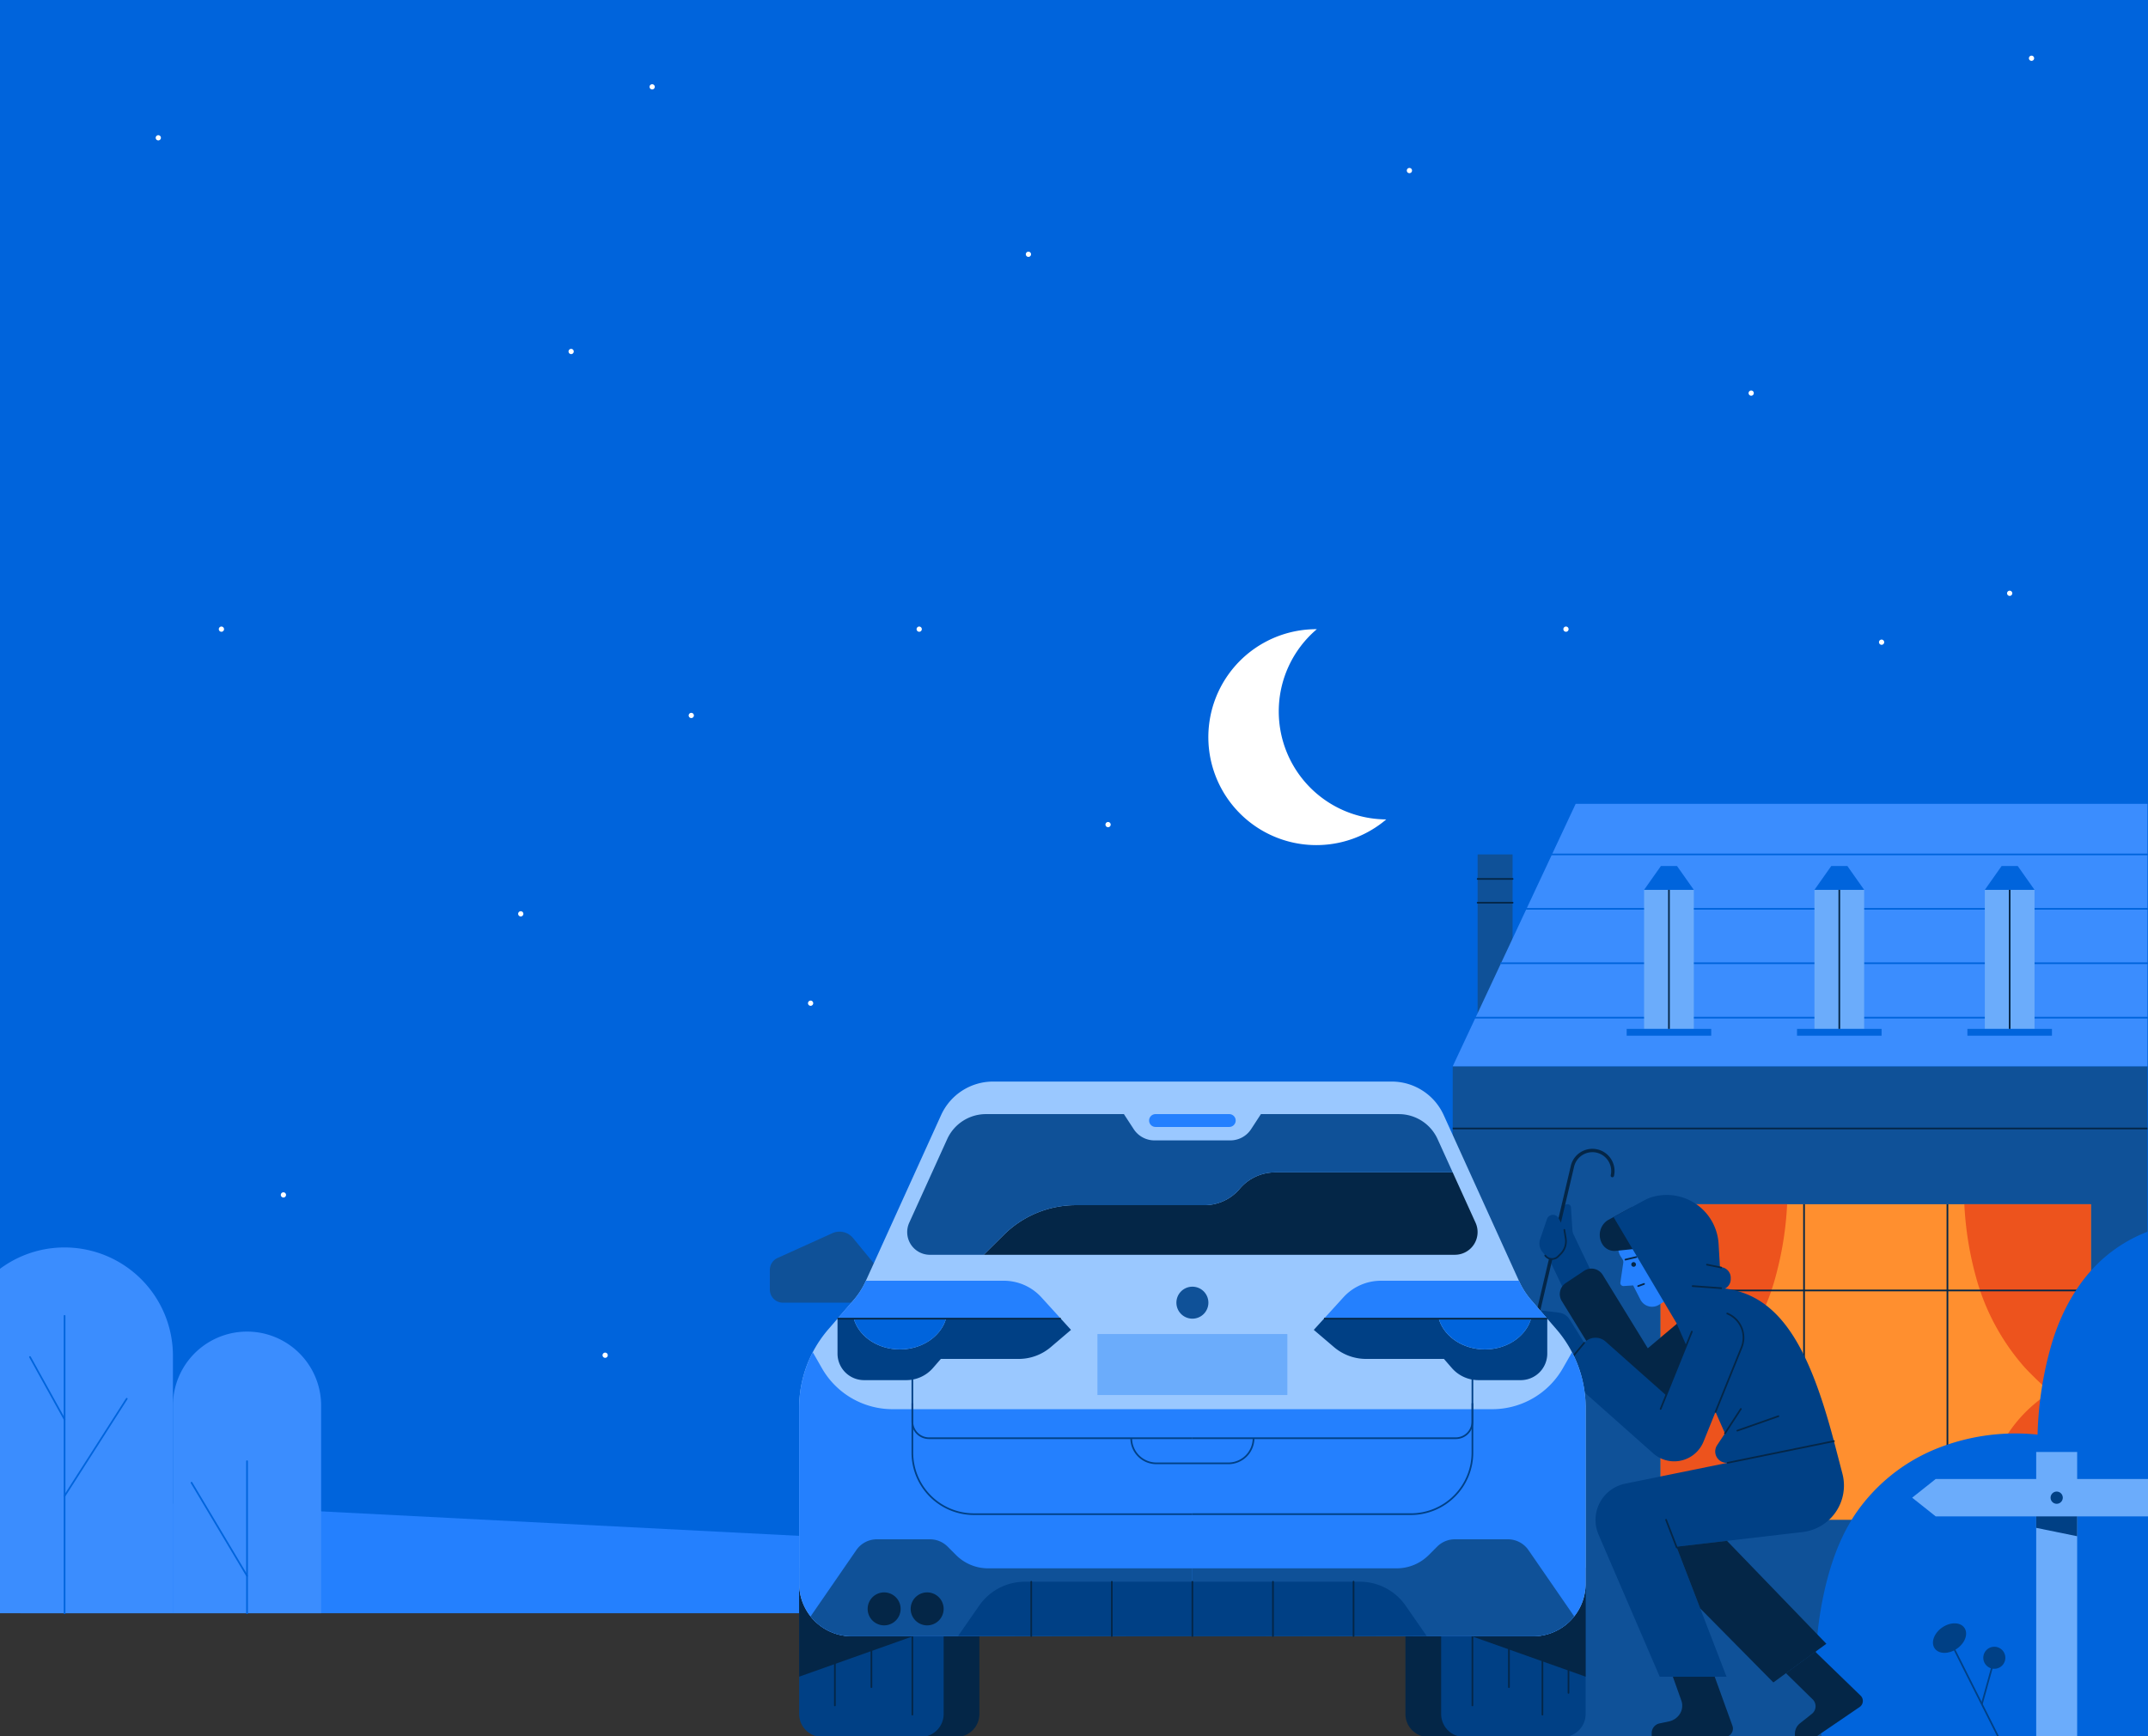 <svg xmlns="http://www.w3.org/2000/svg" xmlns:xlink="http://www.w3.org/1999/xlink" width="590" height="477" viewBox="0 0 590 477">
  <rect x="0" y="0" width="590" height="477" fill="#333333" stroke="none"/>
  <defs>
    <clipPath id="clip-Tile_-_Big">
      <rect width="590" height="477"/>
    </clipPath>
  </defs>
  <g id="Tile_-_Big" data-name="Tile - Big" clip-path="url(#clip-Tile_-_Big)">
    <g id="Group_11221" data-name="Group 11221" transform="translate(-123.641 72.591)">
      <path id="Path_1056" data-name="Path 1056" d="M0,0H591.073V443.056H0Z" transform="translate(122.641 -72.753)" fill="#0064dc"/>
      <g id="Group_11039" data-name="Group 11039" transform="translate(0.729 58.363)">
        <g id="Group_10905" data-name="Group 10905" transform="translate(128.497 280.051)">
          <path id="Path_74070" data-name="Path 74070" d="M573.938,577l-400.291-20.5v32.219H573.938Z" transform="translate(-173.647 -556.495)" fill="#2480fe"/>
        </g>
        <g id="Group_10906" data-name="Group 10906" transform="translate(122.505 211.777)">
          <path id="Path_74071" data-name="Path 74071" d="M18.674,408.514A29.627,29.627,0,0,0,.532,414.689v94.317H48.439V438.278A29.764,29.764,0,0,0,18.674,408.514Z" transform="translate(-0.532 -408.514)" fill="#3b8dfe"/>
        </g>
        <g id="Group_10908" data-name="Group 10908" transform="translate(454.825 41.905)">
          <path id="Path_74072" data-name="Path 74072" d="M900.281,62.928a29.589,29.589,0,0,1,10.462-22.6c-.044,0-.088,0-.132,0a29.662,29.662,0,1,0,19.2,52.263,29.66,29.66,0,0,1-29.53-29.659" transform="translate(-880.95 -40.323)" fill="#fff"/>
        </g>
        <g id="Group_10909" data-name="Group 10909" transform="translate(170.412 234.893)">
          <path id="Path_74073" data-name="Path 74073" d="M145.076,535.994H104.368V478.971a20.354,20.354,0,1,1,40.708,0Z" transform="translate(-104.368 -458.617)" fill="#3b8dfe"/>
        </g>
        <g id="Group_10910" data-name="Group 10910" transform="translate(190.535 270.256)">
          <path id="Path_74074" data-name="Path 74074" d="M148.216,577.51a.23.23,0,0,1-.231-.231V535.5a.231.231,0,0,1,.461,0v41.783A.231.231,0,0,1,148.216,577.51Z" transform="translate(-147.985 -535.266)" fill="#0064dc"/>
        </g>
        <g id="Group_10911" data-name="Group 10911" transform="translate(140.417 230.366)">
          <path id="Path_74075" data-name="Path 74075" d="M39.586,530.94a.231.231,0,0,1-.231-.231V449.037a.231.231,0,1,1,.461,0v81.672A.231.231,0,0,1,39.586,530.94Z" transform="translate(-39.355 -448.806)" fill="#0064dc"/>
        </g>
        <g id="Group_10912" data-name="Group 10912" transform="translate(140.417 253.105)">
          <path id="Path_74076" data-name="Path 74076" d="M39.585,525.267a.231.231,0,0,1-.194-.355L56.473,498.2a.231.231,0,0,1,.388.249L39.78,525.161A.23.23,0,0,1,39.585,525.267Z" transform="translate(-39.355 -498.092)" fill="#0064dc"/>
        </g>
        <g id="Group_10913" data-name="Group 10913" transform="translate(130.904 241.617)">
          <path id="Path_74077" data-name="Path 74077" d="M28.48,490.837a.231.231,0,0,1-.2-.119l-9.513-17.184a.231.231,0,0,1,.4-.224l9.513,17.184a.231.231,0,0,1-.2.343Z" transform="translate(-18.737 -473.192)" fill="#0064dc"/>
        </g>
        <g id="Group_10914" data-name="Group 10914" transform="translate(175.295 276.189)">
          <path id="Path_74078" data-name="Path 74078" d="M130.423,574.156a.231.231,0,0,1-.2-.112l-15.24-25.57a.231.231,0,1,1,.4-.236l15.24,25.57a.23.23,0,0,1-.2.349Z" transform="translate(-114.953 -548.125)" fill="#0064dc"/>
        </g>
        <g id="Group_11025" data-name="Group 11025" transform="translate(552.328 41.189)">
          <path id="Path_74167" data-name="Path 74167" d="M1093.715,39.487a.716.716,0,1,1-.716-.716.716.716,0,0,1,.716.716" transform="translate(-1092.283 -38.771)" fill="#fff"/>
        </g>
        <g id="Group_11196" data-name="Group 11196" transform="translate(509.328 -84.811)">
          <path id="Path_74167-2" data-name="Path 74167" d="M1093.715,39.487a.716.716,0,1,1-.716-.716.716.716,0,0,1,.716.716" transform="translate(-1092.283 -38.771)" fill="#fff"/>
        </g>
        <g id="Group_11194" data-name="Group 11194" transform="translate(301.328 -107.811)">
          <path id="Path_74167-3" data-name="Path 74167" d="M1093.715,39.487a.716.716,0,1,1-.716-.716.716.716,0,0,1,.716.716" transform="translate(-1092.283 -38.771)" fill="#fff"/>
        </g>
        <g id="Group_11026" data-name="Group 11026" transform="translate(639.021 44.769)">
          <path id="Path_74168" data-name="Path 74168" d="M1281.619,47.247a.716.716,0,1,1-.716-.716.716.716,0,0,1,.716.716" transform="translate(-1280.187 -46.531)" fill="#fff"/>
        </g>
        <g id="Group_11027" data-name="Group 11027" transform="translate(674.202 31.335)">
          <path id="Path_74169" data-name="Path 74169" d="M1357.872,18.129a.716.716,0,1,1-.716-.716.716.716,0,0,1,.716.716" transform="translate(-1356.44 -17.413)" fill="#fff"/>
        </g>
        <g id="Group_11197" data-name="Group 11197" transform="translate(680.202 -115.665)">
          <path id="Path_74169-2" data-name="Path 74169" d="M1357.872,18.129a.716.716,0,1,1-.716-.716.716.716,0,0,1,.716.716" transform="translate(-1356.44 -17.413)" fill="#fff"/>
        </g>
        <g id="Group_11195" data-name="Group 11195" transform="translate(603.202 -23.665)">
          <path id="Path_74169-3" data-name="Path 74169" d="M1357.872,18.129a.716.716,0,1,1-.716-.716.716.716,0,0,1,.716.716" transform="translate(-1356.44 -17.413)" fill="#fff"/>
        </g>
        <g id="Group_11028" data-name="Group 11028" transform="translate(426.555 94.886)">
          <path id="Path_74170" data-name="Path 74170" d="M821.108,155.873a.716.716,0,1,1-.716-.716.716.716,0,0,1,.716.716" transform="translate(-819.676 -155.157)" fill="#fff"/>
        </g>
        <g id="Group_11029" data-name="Group 11029" transform="translate(312.076 64.897)">
          <path id="Path_74171" data-name="Path 74171" d="M572.979,90.874a.716.716,0,1,1-.716-.716.716.716,0,0,1,.716.716" transform="translate(-571.547 -90.158)" fill="#fff"/>
        </g>
        <g id="Group_11191" data-name="Group 11191" transform="translate(279.076 -35.103)">
          <path id="Path_74171-2" data-name="Path 74171" d="M572.979,90.874a.716.716,0,1,1-.716-.716.716.716,0,0,1,.716.716" transform="translate(-571.547 -90.158)" fill="#fff"/>
        </g>
        <g id="Group_11030" data-name="Group 11030" transform="translate(374.678 41.189)">
          <path id="Path_74172" data-name="Path 74172" d="M708.667,39.487a.716.716,0,1,1-.716-.716.716.716,0,0,1,.716.716" transform="translate(-707.235 -38.771)" fill="#fff"/>
        </g>
        <g id="Group_11193" data-name="Group 11193" transform="translate(404.678 -61.811)">
          <path id="Path_74172-2" data-name="Path 74172" d="M708.667,39.487a.716.716,0,1,1-.716-.716.716.716,0,0,1,.716.716" transform="translate(-707.235 -38.771)" fill="#fff"/>
        </g>
        <g id="Group_11192" data-name="Group 11192" transform="translate(165.678 -93.811)">
          <path id="Path_74172-3" data-name="Path 74172" d="M708.667,39.487a.716.716,0,1,1-.716-.716.716.716,0,0,1,.716.716" transform="translate(-707.235 -38.771)" fill="#fff"/>
        </g>
        <g id="Group_11031" data-name="Group 11031" transform="translate(344.847 143.955)">
          <path id="Path_74173" data-name="Path 74173" d="M644.008,262.229a.716.716,0,1,1-.716-.716.716.716,0,0,1,.716.716" transform="translate(-642.576 -261.513)" fill="#fff"/>
        </g>
        <g id="Group_11032" data-name="Group 11032" transform="translate(200.044 196.625)">
          <path id="Path_74174" data-name="Path 74174" d="M330.154,376.39a.716.716,0,1,1-.716-.716.716.716,0,0,1,.716.716" transform="translate(-328.722 -375.674)" fill="#fff"/>
        </g>
        <g id="Group_11033" data-name="Group 11033" transform="translate(108.552 63.773)">
          <path id="Path_74175" data-name="Path 74175" d="M131.848,88.438a.716.716,0,1,1-.716-.716.716.716,0,0,1,.716.716" transform="translate(-130.416 -87.722)" fill="#fff"/>
        </g>
        <g id="Group_11034" data-name="Group 11034" transform="translate(183.014 41.189)">
          <path id="Path_74176" data-name="Path 74176" d="M293.242,39.487a.716.716,0,1,1-.716-.716.716.716,0,0,1,.716.716" transform="translate(-291.81 -38.771)" fill="#fff"/>
        </g>
        <g id="Group_11035" data-name="Group 11035" transform="translate(70.912 143.239)">
          <path id="Path_74177" data-name="Path 74177" d="M50.266,260.677a.716.716,0,1,1-.717-.716.717.717,0,0,1,.717.716" transform="translate(-48.833 -259.961)" fill="#fff"/>
        </g>
        <g id="Group_11036" data-name="Group 11036" transform="translate(265.234 119.401)">
          <path id="Path_74178" data-name="Path 74178" d="M471.45,209.009a.716.716,0,1,1-.716-.716.716.716,0,0,1,.716.716" transform="translate(-470.018 -208.293)" fill="#fff"/>
        </g>
        <g id="Group_11037" data-name="Group 11037" transform="translate(288.417 240.671)">
          <path id="Path_74179" data-name="Path 74179" d="M521.7,471.858a.716.716,0,1,1-.716-.716.716.716,0,0,1,.716.716" transform="translate(-520.266 -471.142)" fill="#fff"/>
        </g>
        <g id="Group_11220" data-name="Group 11220" transform="translate(0 34)">
          <g id="Group_10915" data-name="Group 10915" transform="translate(521.935 128.007)">
            <rect id="Rectangle_9677" data-name="Rectangle 9677" width="190.818" height="184.263" fill="#0f5198"/>
          </g>
          <g id="Group_10916" data-name="Group 10916" transform="translate(579.046 165.9)">
            <rect id="Rectangle_9678" data-name="Rectangle 9678" width="118.167" height="86.706" fill="#ff8f2f"/>
          </g>
          <g id="Group_10917" data-name="Group 10917" transform="translate(662.464 165.9)">
            <path id="Path_74079" data-name="Path 74079" d="M1334.082,328.648a61.985,61.985,0,0,0,13.586,25.371,92.274,92.274,0,0,0,7.016,6.695,38.547,38.547,0,0,0-18.1,32.68v2.389h29.168V309.077H1331a91.841,91.841,0,0,0,3.082,19.571" transform="translate(-1331 -309.077)" fill="#ed531d"/>
          </g>
          <g id="Group_10918" data-name="Group 10918" transform="translate(579.046 165.9)">
            <path id="Path_74080" data-name="Path 74080" d="M1181.86,328.648a61.985,61.985,0,0,1-13.586,25.371,92.2,92.2,0,0,1-7.016,6.694h0a38.547,38.547,0,0,1,18.1,32.68v2.389h-29.168V309.077h34.748a91.841,91.841,0,0,1-3.082,19.57" transform="translate(-1150.194 -309.077)" fill="#ed531d"/>
          </g>
          <g id="Group_10919" data-name="Group 10919" transform="translate(657.593 165.9)">
            <rect id="Rectangle_9679" data-name="Rectangle 9679" width="0.461" height="86.706" fill="#042647"/>
          </g>
          <g id="Group_10920" data-name="Group 10920" transform="translate(618.204 165.9)">
            <rect id="Rectangle_9680" data-name="Rectangle 9680" width="0.461" height="86.706" fill="#042647"/>
          </g>
          <g id="Group_10921" data-name="Group 10921" transform="translate(579.046 189.362)">
            <rect id="Rectangle_9681" data-name="Rectangle 9681" width="118.167" height="0.461" fill="#042647"/>
          </g>
          <g id="Group_10922" data-name="Group 10922" transform="translate(521.935 144.858)">
            <rect id="Rectangle_9682" data-name="Rectangle 9682" width="190.818" height="0.461" fill="#042647"/>
          </g>
          <g id="Group_10923" data-name="Group 10923" transform="translate(528.777 69.791)">
            <rect id="Rectangle_9683" data-name="Rectangle 9683" width="9.598" height="44.013" fill="#0f5198"/>
          </g>
          <g id="Group_10924" data-name="Group 10924" transform="translate(528.545 76.295)">
            <path id="Path_74081" data-name="Path 74081" d="M1050.564,115.324h-9.6a.231.231,0,0,1,0-.461h9.6a.231.231,0,1,1,0,.461Z" transform="translate(-1040.736 -114.863)" fill="#042647"/>
          </g>
          <g id="Group_10925" data-name="Group 10925" transform="translate(528.545 82.827)">
            <path id="Path_74082" data-name="Path 74082" d="M1050.564,129.482h-9.6a.231.231,0,0,1,0-.461h9.6a.231.231,0,1,1,0,.461Z" transform="translate(-1040.736 -129.021)" fill="#042647"/>
          </g>
          <g id="Group_10926" data-name="Group 10926" transform="translate(620.611 173.096)">
            <path id="Path_74083" data-name="Path 74083" d="M1332.426,324.676a40.221,40.221,0,0,0-13.974,8.473c-6.408,6-10.7,14.016-13.249,22.418a98.15,98.15,0,0,0-3.952,25.212,58.192,58.192,0,0,0-28.088,3.995,49.337,49.337,0,0,0-21.948,17.794c-4.344,6.493-6.949,14.014-8.618,21.646a100.625,100.625,0,0,0-1.412,34.9c.214,1.58.47,3.164.787,4.733h90.453Z" transform="translate(-1239.283 -324.676)" fill="#0064dc"/>
          </g>
          <g id="Group_10927" data-name="Group 10927" transform="translate(590.536 183.183)">
            <path id="Path_74084" data-name="Path 74084" d="M1179.948,352.758h-1.938a2.912,2.912,0,0,1-2.912-2.912v-.4a2.911,2.911,0,0,1,2.912-2.911h1.938a2.911,2.911,0,0,1,2.912,2.911v.4a2.912,2.912,0,0,1-2.912,2.912" transform="translate(-1175.099 -346.539)" fill="#004085"/>
          </g>
          <g id="Group_10928" data-name="Group 10928" transform="translate(567.407 173.101)">
            <path id="Path_74085" data-name="Path 74085" d="M1125.135,324.685l-.166,4.715a4.259,4.259,0,0,0,.69,2.478l.469.718a1.413,1.413,0,0,1,.214.98l-.8,5.42a.848.848,0,0,0,.894.97l2.619-.175,1.994,3.9a3.6,3.6,0,0,0,5.08,1.434l4.6-2.808Z" transform="translate(-1124.966 -324.685)" fill="#2480fe"/>
          </g>
          <g id="Group_10929" data-name="Group 10929" transform="translate(572.643 187.571)">
            <path id="Path_74086" data-name="Path 74086" d="M1136.546,357.1a.231.231,0,0,1-.079-.448l1.616-.591a.231.231,0,0,1,.158.434l-1.616.591A.236.236,0,0,1,1136.546,357.1Z" transform="translate(-1136.315 -356.049)" fill="#042647"/>
          </g>
          <g id="Group_10930" data-name="Group 10930" transform="translate(562.328 166.734)">
            <path id="Path_74087" data-name="Path 74087" d="M1122.675,310.886l-6.555,3.571a4.834,4.834,0,0,0-1.394,6.658,3.842,3.842,0,0,0,3.636,1.755l4.781-.5Z" transform="translate(-1113.957 -310.886)" fill="#042647"/>
          </g>
          <g id="Group_10931" data-name="Group 10931" transform="translate(548.781 165.9)">
            <path id="Path_74088" data-name="Path 74088" d="M1095.766,327.491l-4.817-10.082a3.393,3.393,0,0,1-.324-1.245l-.4-6.255a.885.885,0,0,0-.783-.823,1.388,1.388,0,0,0-1.51,1.072l-3.339,14.722,3.756,7.889Z" transform="translate(-1084.595 -309.078)" fill="#004085"/>
          </g>
          <g id="Group_10932" data-name="Group 10932" transform="translate(551.348 183.586)">
            <path id="Path_74089" data-name="Path 74089" d="M1091.775,351.4l5.064-3.379a3.629,3.629,0,0,1,5.106,1.118l12.389,20.168,15.4-13,8.3,15.076L1110.5,388.5l-19.8-32.179a3.629,3.629,0,0,1,1.075-4.922" transform="translate(-1090.16 -347.412)" fill="#042647"/>
          </g>
          <g id="Group_10933" data-name="Group 10933" transform="translate(561.161 230.989)">
            <path id="Path_74090" data-name="Path 74090" d="M1176.916,450.156l-57.347,11.692a10.165,10.165,0,0,0-7.307,13.977l16.805,39.061h18.353l-13.764-35.723,34.636-4.027a12.861,12.861,0,0,0,10.959-16.017Z" transform="translate(-1111.43 -450.156)" fill="#004085"/>
          </g>
          <g id="Group_10934" data-name="Group 10934" transform="translate(576.588 295.719)">
            <path id="Path_74091" data-name="Path 74091" d="M1150.681,590.456l2.333,6.555a4.19,4.19,0,0,1-.448,3.709,4.7,4.7,0,0,1-2.958,2.013l-2.574.54a2.729,2.729,0,0,0-2.169,2.671v1.061h20.011a2.3,2.3,0,0,0,2.166-3.086l-4.865-13.465Z" transform="translate(-1144.866 -590.456)" fill="#042647"/>
          </g>
          <g id="Group_10935" data-name="Group 10935" transform="translate(613.458 288.837)">
            <path id="Path_74092" data-name="Path 74092" d="M1224.78,581.438l7.322,7.175a2.653,2.653,0,0,1-.18,3.992l-3.3,2.628a3.653,3.653,0,0,0-1.375,2.928l.016.811h5.7l12.063-8.229a2.026,2.026,0,0,0,.251-3.145l-12.448-12.058Z" transform="translate(-1224.78 -575.539)" fill="#042647"/>
          </g>
          <g id="Group_10936" data-name="Group 10936" transform="translate(583.388 258.382)">
            <path id="Path_74093" data-name="Path 74093" d="M1186.223,548.433l14.557-10.624-27.292-28.28-13.883,1.614,6.535,16.961Z" transform="translate(-1159.605 -509.53)" fill="#042647"/>
          </g>
          <g id="Group_10937" data-name="Group 10937" transform="translate(583.388 188.852)">
            <path id="Path_74094" data-name="Path 74094" d="M1202.865,400.963c-7.209-27.144-15.84-42.875-34.848-42.11l-8.412,9.661,13.328,30.322-2.157,3.246a3.11,3.11,0,0,0,3.212,4.769Z" transform="translate(-1159.605 -358.826)" fill="#004085"/>
          </g>
          <g id="Group_10938" data-name="Group 10938" transform="translate(553.044 195.402)">
            <path id="Path_74095" data-name="Path 74095" d="M1117.792,411.968l-22.56-20.031a4.154,4.154,0,0,1-.349-5.866l3.971-4.472a4.155,4.155,0,0,1,5.865-.348l16.629,14.765,7.481-18.522a7.145,7.145,0,1,1,13.25,5.352l-10.452,25.877a8.7,8.7,0,0,1-13.836,3.246" transform="translate(-1093.836 -373.023)" fill="#004085"/>
          </g>
          <g id="Group_10939" data-name="Group 10939" transform="translate(544.825 195.024)">
            <path id="Path_74096" data-name="Path 74096" d="M1089.259,381.158l-4-6.415a4.046,4.046,0,0,0-2.939-1.876l-5.387-.664-.913,8.111,9.54,7.292Z" transform="translate(-1076.022 -372.202)" fill="#004085"/>
          </g>
          <g id="Group_10940" data-name="Group 10940" transform="translate(553.12 203.749)">
            <path id="Path_74097" data-name="Path 74097" d="M1094.231,397.247a.231.231,0,0,1-.178-.378l4.712-5.672a.231.231,0,0,1,.355.295l-4.712,5.672A.23.23,0,0,1,1094.231,397.247Z" transform="translate(-1094 -391.114)" fill="#042647"/>
          </g>
          <g id="Group_10941" data-name="Group 10941" transform="translate(593.893 195.694)">
            <path id="Path_74098" data-name="Path 74098" d="M1182.6,401.155a.236.236,0,0,1-.086-.017.232.232,0,0,1-.128-.3l7.165-17.739a6.913,6.913,0,0,0-3.822-9,.231.231,0,0,1,.173-.428,7.376,7.376,0,0,1,4.077,9.6l-7.165,17.739A.231.231,0,0,1,1182.6,401.155Z" transform="translate(-1182.374 -373.654)" fill="#042647"/>
          </g>
          <g id="Group_10942" data-name="Group 10942" transform="translate(566.109 163.344)">
            <path id="Path_74099" data-name="Path 74099" d="M1139.433,338.733l-17.279-29.123,8.337-4.532a11.522,11.522,0,0,1,2.137-.922,14.279,14.279,0,0,1,18.381,12.833l.878,14.95Z" transform="translate(-1122.154 -303.537)" fill="#004085"/>
          </g>
          <g id="Group_10943" data-name="Group 10943" transform="translate(544.905 150.674)">
            <path id="Path_74100" data-name="Path 74100" d="M1076.657,321.6a.488.488,0,0,1-.106-.012.462.462,0,0,1-.344-.555l9.453-40.258a6.089,6.089,0,0,1,11.877,2.689l-.023.108a.462.462,0,0,1-.9-.192l.024-.11a5.166,5.166,0,0,0-10.076-2.284l-9.453,40.258A.461.461,0,0,1,1076.657,321.6Z" transform="translate(-1076.195 -276.077)" fill="#042647"/>
          </g>
          <g id="Group_10944" data-name="Group 10944" transform="translate(597.212 230.758)">
            <path id="Path_74101" data-name="Path 74101" d="M1189.8,456.071a.231.231,0,0,1-.045-.457l29.2-5.954a.231.231,0,0,1,.092.452l-29.2,5.954A.223.223,0,0,1,1189.8,456.071Z" transform="translate(-1189.569 -449.655)" fill="#042647"/>
          </g>
          <g id="Group_10945" data-name="Group 10945" transform="translate(596.485 221.906)">
            <path id="Path_74102" data-name="Path 74102" d="M1188.224,437.655a.228.228,0,0,1-.126-.037.231.231,0,0,1-.068-.319l4.37-6.725a.231.231,0,0,1,.387.251l-4.37,6.725A.23.23,0,0,1,1188.224,437.655Z" transform="translate(-1187.993 -430.469)" fill="#042647"/>
          </g>
          <g id="Group_10946" data-name="Group 10946" transform="translate(599.876 223.904)">
            <path id="Path_74103" data-name="Path 74103" d="M1195.573,439.236a.231.231,0,0,1-.077-.448l11.3-3.975a.231.231,0,0,1,.153.435l-11.3,3.975A.236.236,0,0,1,1195.573,439.236Z" transform="translate(-1195.342 -434.799)" fill="#042647"/>
          </g>
          <g id="Group_10947" data-name="Group 10947" transform="translate(578.815 200.665)">
            <path id="Path_74104" data-name="Path 74104" d="M1149.923,406.132a.236.236,0,0,1-.086-.017.232.232,0,0,1-.128-.3l8.58-21.241a.231.231,0,0,1,.428.173l-8.58,21.24A.231.231,0,0,1,1149.923,406.132Z" transform="translate(-1149.693 -384.43)" fill="#042647"/>
          </g>
          <g id="Group_10948" data-name="Group 10948" transform="translate(580.309 252.375)">
            <path id="Path_74105" data-name="Path 74105" d="M1156.091,504.57a.231.231,0,0,1-.215-.148l-2.928-7.6a.231.231,0,0,1,.431-.166l2.928,7.6a.23.23,0,0,1-.133.3A.228.228,0,0,1,1156.091,504.57Z" transform="translate(-1152.932 -496.509)" fill="#042647"/>
          </g>
          <g id="Group_10949" data-name="Group 10949" transform="translate(545.744 168.811)">
            <path id="Path_74106" data-name="Path 74106" d="M1079.727,326.729l-.974-1.273a3.6,3.6,0,0,1-.549-3.345l1.882-5.535a1.752,1.752,0,0,1,3.208-.254l3.031,5.742-3.106,4.569a2.153,2.153,0,0,1-3.491.1" transform="translate(-1078.012 -315.387)" fill="#004085"/>
          </g>
          <g id="Group_10950" data-name="Group 10950" transform="translate(547.111 172.722)">
            <path id="Path_74107" data-name="Path 74107" d="M1083.088,332.32c-.064,0-.128,0-.192-.007a2.568,2.568,0,0,1-1.875-1.033.231.231,0,0,1,.371-.275,2.107,2.107,0,0,0,3.182.238l.735-.733a4.668,4.668,0,0,0,1.307-4.048l-.381-2.331a.23.23,0,0,1,.19-.265.233.233,0,0,1,.265.191l.381,2.331a5.128,5.128,0,0,1-1.436,4.449l-.735.733A2.567,2.567,0,0,1,1083.088,332.32Z" transform="translate(-1080.976 -323.864)" fill="#042647"/>
          </g>
          <g id="Group_10951" data-name="Group 10951" transform="translate(587.617 188.162)">
            <path id="Path_74108" data-name="Path 74108" d="M1176.833,358.362h-.017l-7.831-.571a.231.231,0,0,1-.214-.247.236.236,0,0,1,.247-.214l7.83.571a.231.231,0,0,1-.016.461Z" transform="translate(-1168.771 -357.329)" fill="#042647"/>
          </g>
          <g id="Group_10952" data-name="Group 10952" transform="translate(569.147 180.182)">
            <path id="Path_74109" data-name="Path 74109" d="M1128.969,341.2a.231.231,0,0,1-.053-.455l3-.71a.231.231,0,0,1,.106.449l-3,.71A.241.241,0,0,1,1128.969,341.2Z" transform="translate(-1128.738 -340.033)" fill="#042647"/>
          </g>
          <g id="Group_10953" data-name="Group 10953" transform="translate(570.99 181.803)">
            <path id="Path_74110" data-name="Path 74110" d="M1134.011,344.237a.641.641,0,1,1-.639-.69.666.666,0,0,1,.639.69" transform="translate(-1132.733 -343.547)" fill="#042647"/>
          </g>
          <g id="Group_10954" data-name="Group 10954" transform="translate(591.533 182.263)">
            <path id="Path_74111" data-name="Path 74111" d="M1181.4,345.794a.222.222,0,0,1-.046,0l-3.915-.789a.231.231,0,0,1,.091-.452l3.915.789a.231.231,0,0,1-.045.457Z" transform="translate(-1177.259 -344.543)" fill="#042647"/>
          </g>
          <g id="Group_10955" data-name="Group 10955" transform="translate(682.205 233.967)">
            <rect id="Rectangle_9684" data-name="Rectangle 9684" width="11.25" height="78.456" fill="#6bacfb"/>
          </g>
          <g id="Group_10956" data-name="Group 10956" transform="translate(648.13 241.388)">
            <path id="Path_74112" data-name="Path 74112" d="M1364.713,482.974h-58.307l-6.475-5.14,6.475-5.14h58.307Z" transform="translate(-1299.931 -472.695)" fill="#6bacfb"/>
          </g>
          <g id="Group_10957" data-name="Group 10957" transform="translate(686.156 244.852)">
            <path id="Path_74113" data-name="Path 74113" d="M1385.7,481.879a1.675,1.675,0,1,1-1.675-1.675,1.675,1.675,0,0,1,1.675,1.675" transform="translate(-1382.35 -480.204)" fill="#004085"/>
          </g>
          <g id="Group_10958" data-name="Group 10958" transform="translate(682.205 251.667)">
            <path id="Path_74114" data-name="Path 74114" d="M1373.788,494.974h11.25v5.446l-11.25-2.3Z" transform="translate(-1373.788 -494.974)" fill="#004085"/>
          </g>
          <g id="Group_10959" data-name="Group 10959" transform="translate(659.366 287.803)">
            <rect id="Rectangle_9685" data-name="Rectangle 9685" width="0.462" height="27.435" transform="translate(0 0.207) rotate(-26.668)" fill="#004085"/>
          </g>
          <g id="Group_10960" data-name="Group 10960" transform="translate(667.047 292.887)">
            <rect id="Rectangle_9686" data-name="Rectangle 9686" width="10.673" height="0.461" transform="translate(0 10.283) rotate(-74.47)" fill="#004085"/>
          </g>
          <g id="Group_10961" data-name="Group 10961" transform="translate(667.675 287.483)">
            <path id="Path_74115" data-name="Path 74115" d="M1348.347,575.63a3.027,3.027,0,1,1-3.026-3.027,3.027,3.027,0,0,1,3.026,3.027" transform="translate(-1342.294 -572.604)" fill="#004085"/>
          </g>
          <g id="Group_10962" data-name="Group 10962" transform="translate(653.843 281.043)">
            <path id="Path_74116" data-name="Path 74116" d="M1320.957,559.887c1.113,1.614.185,4.184-2.071,5.74s-4.988,1.51-6.1-.1-.186-4.184,2.071-5.74,4.989-1.51,6.1.1" transform="translate(-1312.314 -558.646)" fill="#004085"/>
          </g>
          <g id="Group_10963" data-name="Group 10963" transform="translate(334.369 173.436)">
            <path id="Path_74117" data-name="Path 74117" d="M650.171,336.242l-7.457-9.078a4.8,4.8,0,0,0-5.681-1.326l-15.063,6.813a3.58,3.58,0,0,0-2.1,3.261v5.434a3.579,3.579,0,0,0,3.579,3.579h26.726Z" transform="translate(-619.866 -325.412)" fill="#0f5198"/>
          </g>
          <g id="Group_10964" data-name="Group 10964" transform="translate(352.234 265.782)">
            <path id="Path_74118" data-name="Path 74118" d="M691.965,572.055H664.9a6.309,6.309,0,0,1-6.308-6.308V525.568h39.686v40.179a6.308,6.308,0,0,1-6.308,6.308" transform="translate(-658.588 -525.568)" fill="#042647"/>
          </g>
          <g id="Group_10965" data-name="Group 10965" transform="translate(342.422 265.782)">
            <path id="Path_74119" data-name="Path 74119" d="M670.7,572.055H643.629a6.308,6.308,0,0,1-6.308-6.308V525.568h39.686v40.179a6.309,6.309,0,0,1-6.308,6.308" transform="translate(-637.321 -525.568)" fill="#004085"/>
          </g>
          <g id="Group_10966" data-name="Group 10966" transform="translate(508.946 265.782)">
            <path id="Path_74120" data-name="Path 74120" d="M1004.562,572.055h27.069a6.309,6.309,0,0,0,6.308-6.308V525.568H998.254v40.179a6.308,6.308,0,0,0,6.308,6.308" transform="translate(-998.254 -525.568)" fill="#042647"/>
          </g>
          <g id="Group_10967" data-name="Group 10967" transform="translate(518.758 265.782)">
            <path id="Path_74121" data-name="Path 74121" d="M1025.829,572.055H1052.9a6.308,6.308,0,0,0,6.308-6.308V525.568h-39.686v40.179a6.309,6.309,0,0,0,6.308,6.308" transform="translate(-1019.521 -525.568)" fill="#004085"/>
          </g>
          <g id="Group_10968" data-name="Group 10968" transform="translate(342.422 265.782)">
            <path id="Path_74122" data-name="Path 74122" d="M677.006,541.389l-39.686,14.1V525.568L677,536.862Z" transform="translate(-637.32 -525.568)" fill="#042647"/>
          </g>
          <g id="Group_10969" data-name="Group 10969" transform="translate(518.758 265.782)">
            <path id="Path_74123" data-name="Path 74123" d="M1019.521,541.389l39.686,14.1V525.568l-39.684,11.294Z" transform="translate(-1019.521 -525.568)" fill="#042647"/>
          </g>
          <g id="Group_10970" data-name="Group 10970" transform="translate(373.285 279.82)">
            <path id="Path_74124" data-name="Path 74124" d="M704.446,582.537a.23.23,0,0,1-.231-.231V556.225a.231.231,0,0,1,.461,0v26.082A.23.23,0,0,1,704.446,582.537Z" transform="translate(-704.215 -555.994)" fill="#042647"/>
          </g>
          <g id="Group_10971" data-name="Group 10971" transform="translate(362.034 279.82)">
            <path id="Path_74125" data-name="Path 74125" d="M680.06,574.981a.231.231,0,0,1-.231-.231V556.225a.231.231,0,0,1,.461,0V574.75A.231.231,0,0,1,680.06,574.981Z" transform="translate(-679.829 -555.994)" fill="#042647"/>
          </g>
          <g id="Group_10972" data-name="Group 10972" transform="translate(352.003 279.82)">
            <path id="Path_74126" data-name="Path 74126" d="M658.318,579.995a.231.231,0,0,1-.231-.231v-23.54a.231.231,0,0,1,.461,0v23.54A.23.23,0,0,1,658.318,579.995Z" transform="translate(-658.087 -555.994)" fill="#042647"/>
          </g>
          <g id="Group_10973" data-name="Group 10973" transform="translate(546.348 279.82)">
            <path id="Path_74127" data-name="Path 74127" d="M1079.553,582.537a.23.23,0,0,1-.231-.231V556.225a.231.231,0,0,1,.461,0v26.082A.23.23,0,0,1,1079.553,582.537Z" transform="translate(-1079.322 -555.994)" fill="#042647"/>
          </g>
          <g id="Group_10974" data-name="Group 10974" transform="translate(553.507 279.82)">
            <path id="Path_74128" data-name="Path 74128" d="M1095.071,576.554a.23.23,0,0,1-.231-.231v-20.1a.231.231,0,0,1,.461,0v20.1A.231.231,0,0,1,1095.071,576.554Z" transform="translate(-1094.84 -555.994)" fill="#042647"/>
          </g>
          <g id="Group_10975" data-name="Group 10975" transform="translate(537.15 279.82)">
            <path id="Path_74129" data-name="Path 74129" d="M1059.615,574.981a.23.23,0,0,1-.231-.231V556.225a.231.231,0,0,1,.461,0V574.75A.23.23,0,0,1,1059.615,574.981Z" transform="translate(-1059.385 -555.994)" fill="#042647"/>
          </g>
          <g id="Group_10976" data-name="Group 10976" transform="translate(527.118 279.82)">
            <path id="Path_74130" data-name="Path 74130" d="M1037.874,579.995a.23.23,0,0,1-.231-.231v-23.54a.231.231,0,0,1,.461,0v23.54A.231.231,0,0,1,1037.874,579.995Z" transform="translate(-1037.643 -555.994)" fill="#042647"/>
          </g>
          <g id="Group_10977" data-name="Group 10977" transform="translate(342.422 132.201)">
            <path id="Path_74131" data-name="Path 74131" d="M845.316,304.079l-6.937-8.023a21.355,21.355,0,0,1-3.291-5.14l-20.735-45.682a15.677,15.677,0,0,0-14.275-9.2H690.585a15.677,15.677,0,0,0-14.275,9.2l-20.735,45.682a21.348,21.348,0,0,1-3.291,5.14l-6.937,8.023a32.957,32.957,0,0,0-8.026,21.554v48.355a14.449,14.449,0,0,0,14.449,14.449H838.892a14.45,14.45,0,0,0,14.45-14.449V325.633a32.955,32.955,0,0,0-8.026-21.554" transform="translate(-637.321 -236.036)" fill="#9ac8ff"/>
          </g>
          <g id="Group_10978" data-name="Group 10978" transform="translate(342.422 206.56)">
            <path id="Path_74132" data-name="Path 74132" d="M838.892,475.248a14.449,14.449,0,0,0,14.45-14.449V412.445a32.952,32.952,0,0,0-3.74-15.239l-2.514,4.4a22.326,22.326,0,0,1-19.385,11.25H662.96a22.326,22.326,0,0,1-19.385-11.25l-2.514-4.4a32.952,32.952,0,0,0-3.74,15.239V460.8a14.449,14.449,0,0,0,14.449,14.449H838.892Z" transform="translate(-637.32 -397.206)" fill="#2480fe"/>
          </g>
          <g id="Group_10979" data-name="Group 10979" transform="translate(352.957 197.342)">
            <path id="Path_74133" data-name="Path 74133" d="M721.484,377.226H689.957c-1.389,4.846-6.532,8.445-12.669,8.445s-11.281-3.6-12.67-8.445h-4.463v9.6a7.289,7.289,0,0,0,7.289,7.288h11.607a9.7,9.7,0,0,0,7.326-3.341l2.162-2.489h21.385a13.585,13.585,0,0,0,8.812-3.246l5.551-4.732Z" transform="translate(-660.155 -377.226)" fill="#004085"/>
          </g>
          <g id="Group_10980" data-name="Group 10980" transform="translate(357.42 197.341)">
            <path id="Path_74134" data-name="Path 74134" d="M682.5,385.67c6.137,0,11.281-3.6,12.669-8.445H669.829c1.388,4.846,6.532,8.445,12.669,8.445" transform="translate(-669.829 -377.225)" fill="#0064dc"/>
          </g>
          <g id="Group_10981" data-name="Group 10981" transform="translate(352.957 186.922)">
            <path id="Path_74135" data-name="Path 74135" d="M705.833,354.642H667.945l-.072.158a21.348,21.348,0,0,1-3.291,5.141l-4.427,5.12h61.329l-5.315-5.846a13.969,13.969,0,0,0-10.336-4.573" transform="translate(-660.155 -354.642)" fill="#2480fe"/>
          </g>
          <g id="Group_10982" data-name="Group 10982" transform="translate(352.957 197.111)">
            <rect id="Rectangle_9687" data-name="Rectangle 9687" width="61.329" height="0.461" fill="#042647"/>
          </g>
          <g id="Group_10983" data-name="Group 10983" transform="translate(345.562 257.958)">
            <path id="Path_74136" data-name="Path 74136" d="M684.089,512.946l-2.326-2.326a6.869,6.869,0,0,0-4.856-2.011H662.339a6.869,6.869,0,0,0-5.655,2.969l-12.558,18.215a14.42,14.42,0,0,0,11.309,5.46H749V516.587H692.878a12.43,12.43,0,0,1-8.79-3.641" transform="translate(-644.127 -508.609)" fill="#0f5198"/>
          </g>
          <g id="Group_10984" data-name="Group 10984" transform="translate(373.285 210.754)">
            <path id="Path_74137" data-name="Path 74137" d="M781.363,446.827H721.334a17.139,17.139,0,0,1-17.119-17.12V406.3h.461v23.411a16.677,16.677,0,0,0,16.658,16.658h60.029Z" transform="translate(-704.215 -406.297)" fill="#004085"/>
          </g>
          <g id="Group_10985" data-name="Group 10985" transform="translate(373.285 220.573)">
            <path id="Path_74138" data-name="Path 74138" d="M781.363,437.425H709a4.793,4.793,0,0,1-4.788-4.788V427.58h.461v5.058A4.331,4.331,0,0,0,709,436.964h72.36Z" transform="translate(-704.215 -427.58)" fill="#004085"/>
          </g>
          <g id="Group_10986" data-name="Group 10986" transform="translate(483.776 197.342)">
            <path id="Path_74139" data-name="Path 74139" d="M946.5,377.226h31.528c1.389,4.846,6.532,8.445,12.669,8.445s11.281-3.6,12.67-8.445h4.463v9.6a7.289,7.289,0,0,1-7.289,7.288H988.936a9.7,9.7,0,0,1-7.326-3.341l-2.162-2.489H958.064a13.584,13.584,0,0,1-8.812-3.246l-5.551-4.732Z" transform="translate(-943.701 -377.226)" fill="#004085"/>
          </g>
          <g id="Group_10987" data-name="Group 10987" transform="translate(518.107 197.341)">
            <path id="Path_74140" data-name="Path 74140" d="M1030.779,385.67c-6.137,0-11.281-3.6-12.669-8.445h25.339c-1.388,4.846-6.532,8.445-12.669,8.445" transform="translate(-1018.11 -377.225)" fill="#0064dc"/>
          </g>
          <g id="Group_10988" data-name="Group 10988" transform="translate(486.578 186.922)">
            <path id="Path_74141" data-name="Path 74141" d="M965.425,354.642h37.888l.072.158a21.352,21.352,0,0,0,3.291,5.141l4.427,5.12H949.774l5.315-5.846a13.969,13.969,0,0,1,10.336-4.573" transform="translate(-949.774 -354.642)" fill="#2480fe"/>
          </g>
          <g id="Group_10989" data-name="Group 10989" transform="translate(486.579 197.111)">
            <rect id="Rectangle_9688" data-name="Rectangle 9688" width="61.329" height="0.461" fill="#042647"/>
          </g>
          <g id="Group_10990" data-name="Group 10990" transform="translate(450.432 257.958)">
            <path id="Path_74142" data-name="Path 74142" d="M936.337,512.946l2.326-2.325a6.868,6.868,0,0,1,4.856-2.012h14.567a6.869,6.869,0,0,1,5.654,2.969L976.3,529.793a14.42,14.42,0,0,1-11.309,5.46H871.429V516.587h56.119a12.43,12.43,0,0,0,8.79-3.641" transform="translate(-871.429 -508.609)" fill="#0f5198"/>
          </g>
          <g id="Group_10991" data-name="Group 10991" transform="translate(386.096 269.618)">
            <path id="Path_74143" data-name="Path 74143" d="M737.76,540.442l-5.777,8.322,64.336.1V533.882H750.3a15.266,15.266,0,0,0-12.539,6.56" transform="translate(-731.983 -533.882)" fill="#004085"/>
          </g>
          <g id="Group_10992" data-name="Group 10992" transform="translate(450.433 269.618)">
            <path id="Path_74144" data-name="Path 74144" d="M929.989,540.442a15.267,15.267,0,0,0-12.54-6.56H871.43v14.984l64.336-.1Z" transform="translate(-871.43 -533.882)" fill="#004085"/>
          </g>
          <g id="Group_10993" data-name="Group 10993" transform="translate(450.432 210.754)">
            <path id="Path_74145" data-name="Path 74145" d="M931.457,446.827H871.429v-.461h60.028a16.677,16.677,0,0,0,16.658-16.658V406.3h.461v23.411A17.139,17.139,0,0,1,931.457,446.827Z" transform="translate(-871.429 -406.297)" fill="#004085"/>
          </g>
          <g id="Group_10994" data-name="Group 10994" transform="translate(450.432 220.573)">
            <path id="Path_74146" data-name="Path 74146" d="M943.789,437.425h-72.36v-.461h72.36a4.331,4.331,0,0,0,4.326-4.326V427.58h.461v5.058A4.793,4.793,0,0,1,943.789,437.425Z" transform="translate(-871.429 -427.58)" fill="#004085"/>
          </g>
          <g id="Group_10995" data-name="Group 10995" transform="translate(438.542 141.142)">
            <path id="Path_74147" data-name="Path 74147" d="M867.673,258.945H847.421a1.765,1.765,0,0,1-1.764-1.764h0a1.765,1.765,0,0,1,1.764-1.764h20.252a1.764,1.764,0,0,1,1.764,1.764h0a1.764,1.764,0,0,1-1.764,1.764" transform="translate(-845.657 -255.416)" fill="#2480fe"/>
          </g>
          <g id="Group_10996" data-name="Group 10996" transform="translate(424.351 201.564)">
            <rect id="Rectangle_9689" data-name="Rectangle 9689" width="52.164" height="16.759" fill="#6bacfb"/>
          </g>
          <g id="Group_10997" data-name="Group 10997" transform="translate(446.04 188.557)">
            <path id="Path_74148" data-name="Path 74148" d="M870.694,362.577a4.392,4.392,0,1,1-4.393-4.392,4.393,4.393,0,0,1,4.393,4.392" transform="translate(-861.909 -358.185)" fill="#0f5198"/>
          </g>
          <g id="Group_10998" data-name="Group 10998" transform="translate(405.939 269.387)">
            <path id="Path_74149" data-name="Path 74149" d="M775.222,548.759a.231.231,0,0,1-.231-.231V533.613a.231.231,0,0,1,.461,0v14.916A.231.231,0,0,1,775.222,548.759Z" transform="translate(-774.991 -533.382)" fill="#042647"/>
          </g>
          <g id="Group_10999" data-name="Group 10999" transform="translate(428.07 269.387)">
            <path id="Path_74150" data-name="Path 74150" d="M823.191,548.759a.231.231,0,0,1-.231-.231V533.613a.231.231,0,0,1,.461,0v14.916A.231.231,0,0,1,823.191,548.759Z" transform="translate(-822.96 -533.382)" fill="#042647"/>
          </g>
          <g id="Group_11000" data-name="Group 11000" transform="translate(450.202 269.387)">
            <path id="Path_74151" data-name="Path 74151" d="M871.161,548.759a.23.23,0,0,1-.231-.231V533.613a.231.231,0,0,1,.461,0v14.916A.231.231,0,0,1,871.161,548.759Z" transform="translate(-870.93 -533.382)" fill="#042647"/>
          </g>
          <g id="Group_11001" data-name="Group 11001" transform="translate(472.333 269.387)">
            <path id="Path_74152" data-name="Path 74152" d="M919.129,548.759a.231.231,0,0,1-.231-.231V533.613a.231.231,0,0,1,.461,0v14.916A.231.231,0,0,1,919.129,548.759Z" transform="translate(-918.898 -533.382)" fill="#042647"/>
          </g>
          <g id="Group_11002" data-name="Group 11002" transform="translate(494.465 269.387)">
            <path id="Path_74153" data-name="Path 74153" d="M967.1,548.759a.231.231,0,0,1-.231-.231V533.613a.231.231,0,1,1,.461,0v14.916A.231.231,0,0,1,967.1,548.759Z" transform="translate(-966.867 -533.382)" fill="#042647"/>
          </g>
          <g id="Group_11003" data-name="Group 11003" transform="translate(361.236 272.548)">
            <path id="Path_74154" data-name="Path 74154" d="M687.155,544.76a4.528,4.528,0,1,1-4.528-4.527,4.528,4.528,0,0,1,4.528,4.527" transform="translate(-678.1 -540.233)" fill="#042647"/>
          </g>
          <g id="Group_11004" data-name="Group 11004" transform="translate(373.052 272.548)">
            <path id="Path_74155" data-name="Path 74155" d="M712.765,544.76a4.528,4.528,0,1,1-4.527-4.527,4.528,4.528,0,0,1,4.527,4.527" transform="translate(-703.71 -540.233)" fill="#042647"/>
          </g>
          <g id="Group_11005" data-name="Group 11005" transform="translate(433.402 230.188)">
            <path id="Path_74156" data-name="Path 74156" d="M861.442,455.554H841.651a7.143,7.143,0,0,1-7.135-7.135h.461a6.681,6.681,0,0,0,6.673,6.673h19.792a6.68,6.68,0,0,0,6.673-6.673h.461A7.143,7.143,0,0,1,861.442,455.554Z" transform="translate(-834.516 -448.419)" fill="#004085"/>
          </g>
          <g id="Group_11006" data-name="Group 11006" transform="translate(393.109 157.158)">
            <path id="Path_74157" data-name="Path 74157" d="M817.508,294.63h0a12.671,12.671,0,0,1-9.685,4.5h-35.34a28.056,28.056,0,0,0-19.751,8.131l-5.549,5.5H876.609a6.232,6.232,0,0,0,5.674-8.808l-6.275-13.824H827.194a12.672,12.672,0,0,0-9.686,4.5" transform="translate(-747.182 -290.13)" fill="#042647"/>
          </g>
          <g id="Group_11007" data-name="Group 11007" transform="translate(372.09 141.143)">
            <path id="Path_74158" data-name="Path 74158" d="M836.668,255.417H798.787l-2.69,4.127a6.81,6.81,0,0,1-5.7,3.092h-20.85a6.81,6.81,0,0,1-5.7-3.092l-2.69-4.127H723.266a11.69,11.69,0,0,0-10.646,6.859l-10.431,22.982a6.232,6.232,0,0,0,5.675,8.808h14.779l5.55-5.5a28.055,28.055,0,0,1,19.751-8.131h35.34a12.672,12.672,0,0,0,9.685-4.5,12.673,12.673,0,0,1,9.686-4.5H851.47l-4.156-9.157a11.691,11.691,0,0,0-10.646-6.859" transform="translate(-701.625 -255.417)" fill="#0f5198"/>
          </g>
          <g id="Group_11008" data-name="Group 11008" transform="translate(521.935 55.898)">
            <path id="Path_74159" data-name="Path 74159" d="M1026.409,142.762l33.771-72.109h157.047v72.109Z" transform="translate(-1026.409 -70.652)" fill="#3b8dfe"/>
          </g>
          <g id="Group_11009" data-name="Group 11009" transform="translate(548.97 69.56)">
            <path id="Path_74160" data-name="Path 74160" d="M1248.788,100.726H1085.236a.231.231,0,1,1,0-.461h163.553a.231.231,0,1,1,0,.461Z" transform="translate(-1085.005 -100.265)" fill="#0064dc"/>
          </g>
          <g id="Group_11010" data-name="Group 11010" transform="translate(541.968 84.511)">
            <path id="Path_74161" data-name="Path 74161" d="M1240.614,133.131H1070.059a.231.231,0,0,1,0-.461h170.555a.231.231,0,1,1,0,.461Z" transform="translate(-1069.828 -132.67)" fill="#0064dc"/>
          </g>
          <g id="Group_11011" data-name="Group 11011" transform="translate(534.965 99.462)">
            <path id="Path_74162" data-name="Path 74162" d="M1232.439,165.536H1054.881a.231.231,0,0,1,0-.461h177.557a.231.231,0,1,1,0,.461Z" transform="translate(-1054.651 -165.075)" fill="#0064dc"/>
          </g>
          <g id="Group_11012" data-name="Group 11012" transform="translate(527.964 114.412)">
            <path id="Path_74163" data-name="Path 74163" d="M1224.265,197.941H1039.705a.231.231,0,0,1,0-.461h184.559a.231.231,0,1,1,0,.461Z" transform="translate(-1039.475 -197.48)" fill="#0064dc"/>
          </g>
          <g id="Group_11013" data-name="Group 11013" transform="translate(574.502 79.525)">
            <rect id="Rectangle_9690" data-name="Rectangle 9690" width="13.655" height="38.203" fill="#6bacfb"/>
          </g>
          <g id="Group_11014" data-name="Group 11014" transform="translate(574.502 72.979)">
            <path id="Path_74164" data-name="Path 74164" d="M1149.385,107.675h-4.427l-4.614,6.546H1154Z" transform="translate(-1140.344 -107.675)" fill="#0064dc"/>
          </g>
          <g id="Group_11015" data-name="Group 11015" transform="translate(569.715 117.728)">
            <rect id="Rectangle_9691" data-name="Rectangle 9691" width="23.227" height="1.87" fill="#0064dc"/>
          </g>
          <g id="Group_11016" data-name="Group 11016" transform="translate(581.098 79.525)">
            <rect id="Rectangle_9692" data-name="Rectangle 9692" width="0.461" height="38.203" fill="#042647"/>
          </g>
          <g id="Group_11017" data-name="Group 11017" transform="translate(621.296 79.525)">
            <rect id="Rectangle_9693" data-name="Rectangle 9693" width="13.655" height="38.203" fill="#6bacfb"/>
          </g>
          <g id="Group_11018" data-name="Group 11018" transform="translate(621.296 72.979)">
            <path id="Path_74165" data-name="Path 74165" d="M1250.81,107.675h-4.427l-4.614,6.546h13.655Z" transform="translate(-1241.769 -107.675)" fill="#0064dc"/>
          </g>
          <g id="Group_11019" data-name="Group 11019" transform="translate(616.51 117.728)">
            <rect id="Rectangle_9694" data-name="Rectangle 9694" width="23.227" height="1.87" fill="#0064dc"/>
          </g>
          <g id="Group_11020" data-name="Group 11020" transform="translate(627.893 79.525)">
            <rect id="Rectangle_9695" data-name="Rectangle 9695" width="0.461" height="38.203" fill="#042647"/>
          </g>
          <g id="Group_11021" data-name="Group 11021" transform="translate(668.09 79.525)">
            <rect id="Rectangle_9696" data-name="Rectangle 9696" width="13.655" height="38.203" fill="#6bacfb"/>
          </g>
          <g id="Group_11022" data-name="Group 11022" transform="translate(668.09 72.979)">
            <path id="Path_74166" data-name="Path 74166" d="M1352.235,107.675h-4.427l-4.614,6.546h13.655Z" transform="translate(-1343.194 -107.675)" fill="#0064dc"/>
          </g>
          <g id="Group_11023" data-name="Group 11023" transform="translate(663.304 117.728)">
            <rect id="Rectangle_9697" data-name="Rectangle 9697" width="23.228" height="1.87" fill="#0064dc"/>
          </g>
          <g id="Group_11024" data-name="Group 11024" transform="translate(674.687 79.525)">
            <rect id="Rectangle_9698" data-name="Rectangle 9698" width="0.461" height="38.203" fill="#042647"/>
          </g>
          <g id="Group_11038" data-name="Group 11038" transform="translate(122.505 23.301)">
            <rect id="Rectangle_9699" data-name="Rectangle 9699" width="590.102" height="318.345" fill="none"/>
          </g>
        </g>
      </g>
    </g>
  </g>
</svg>
